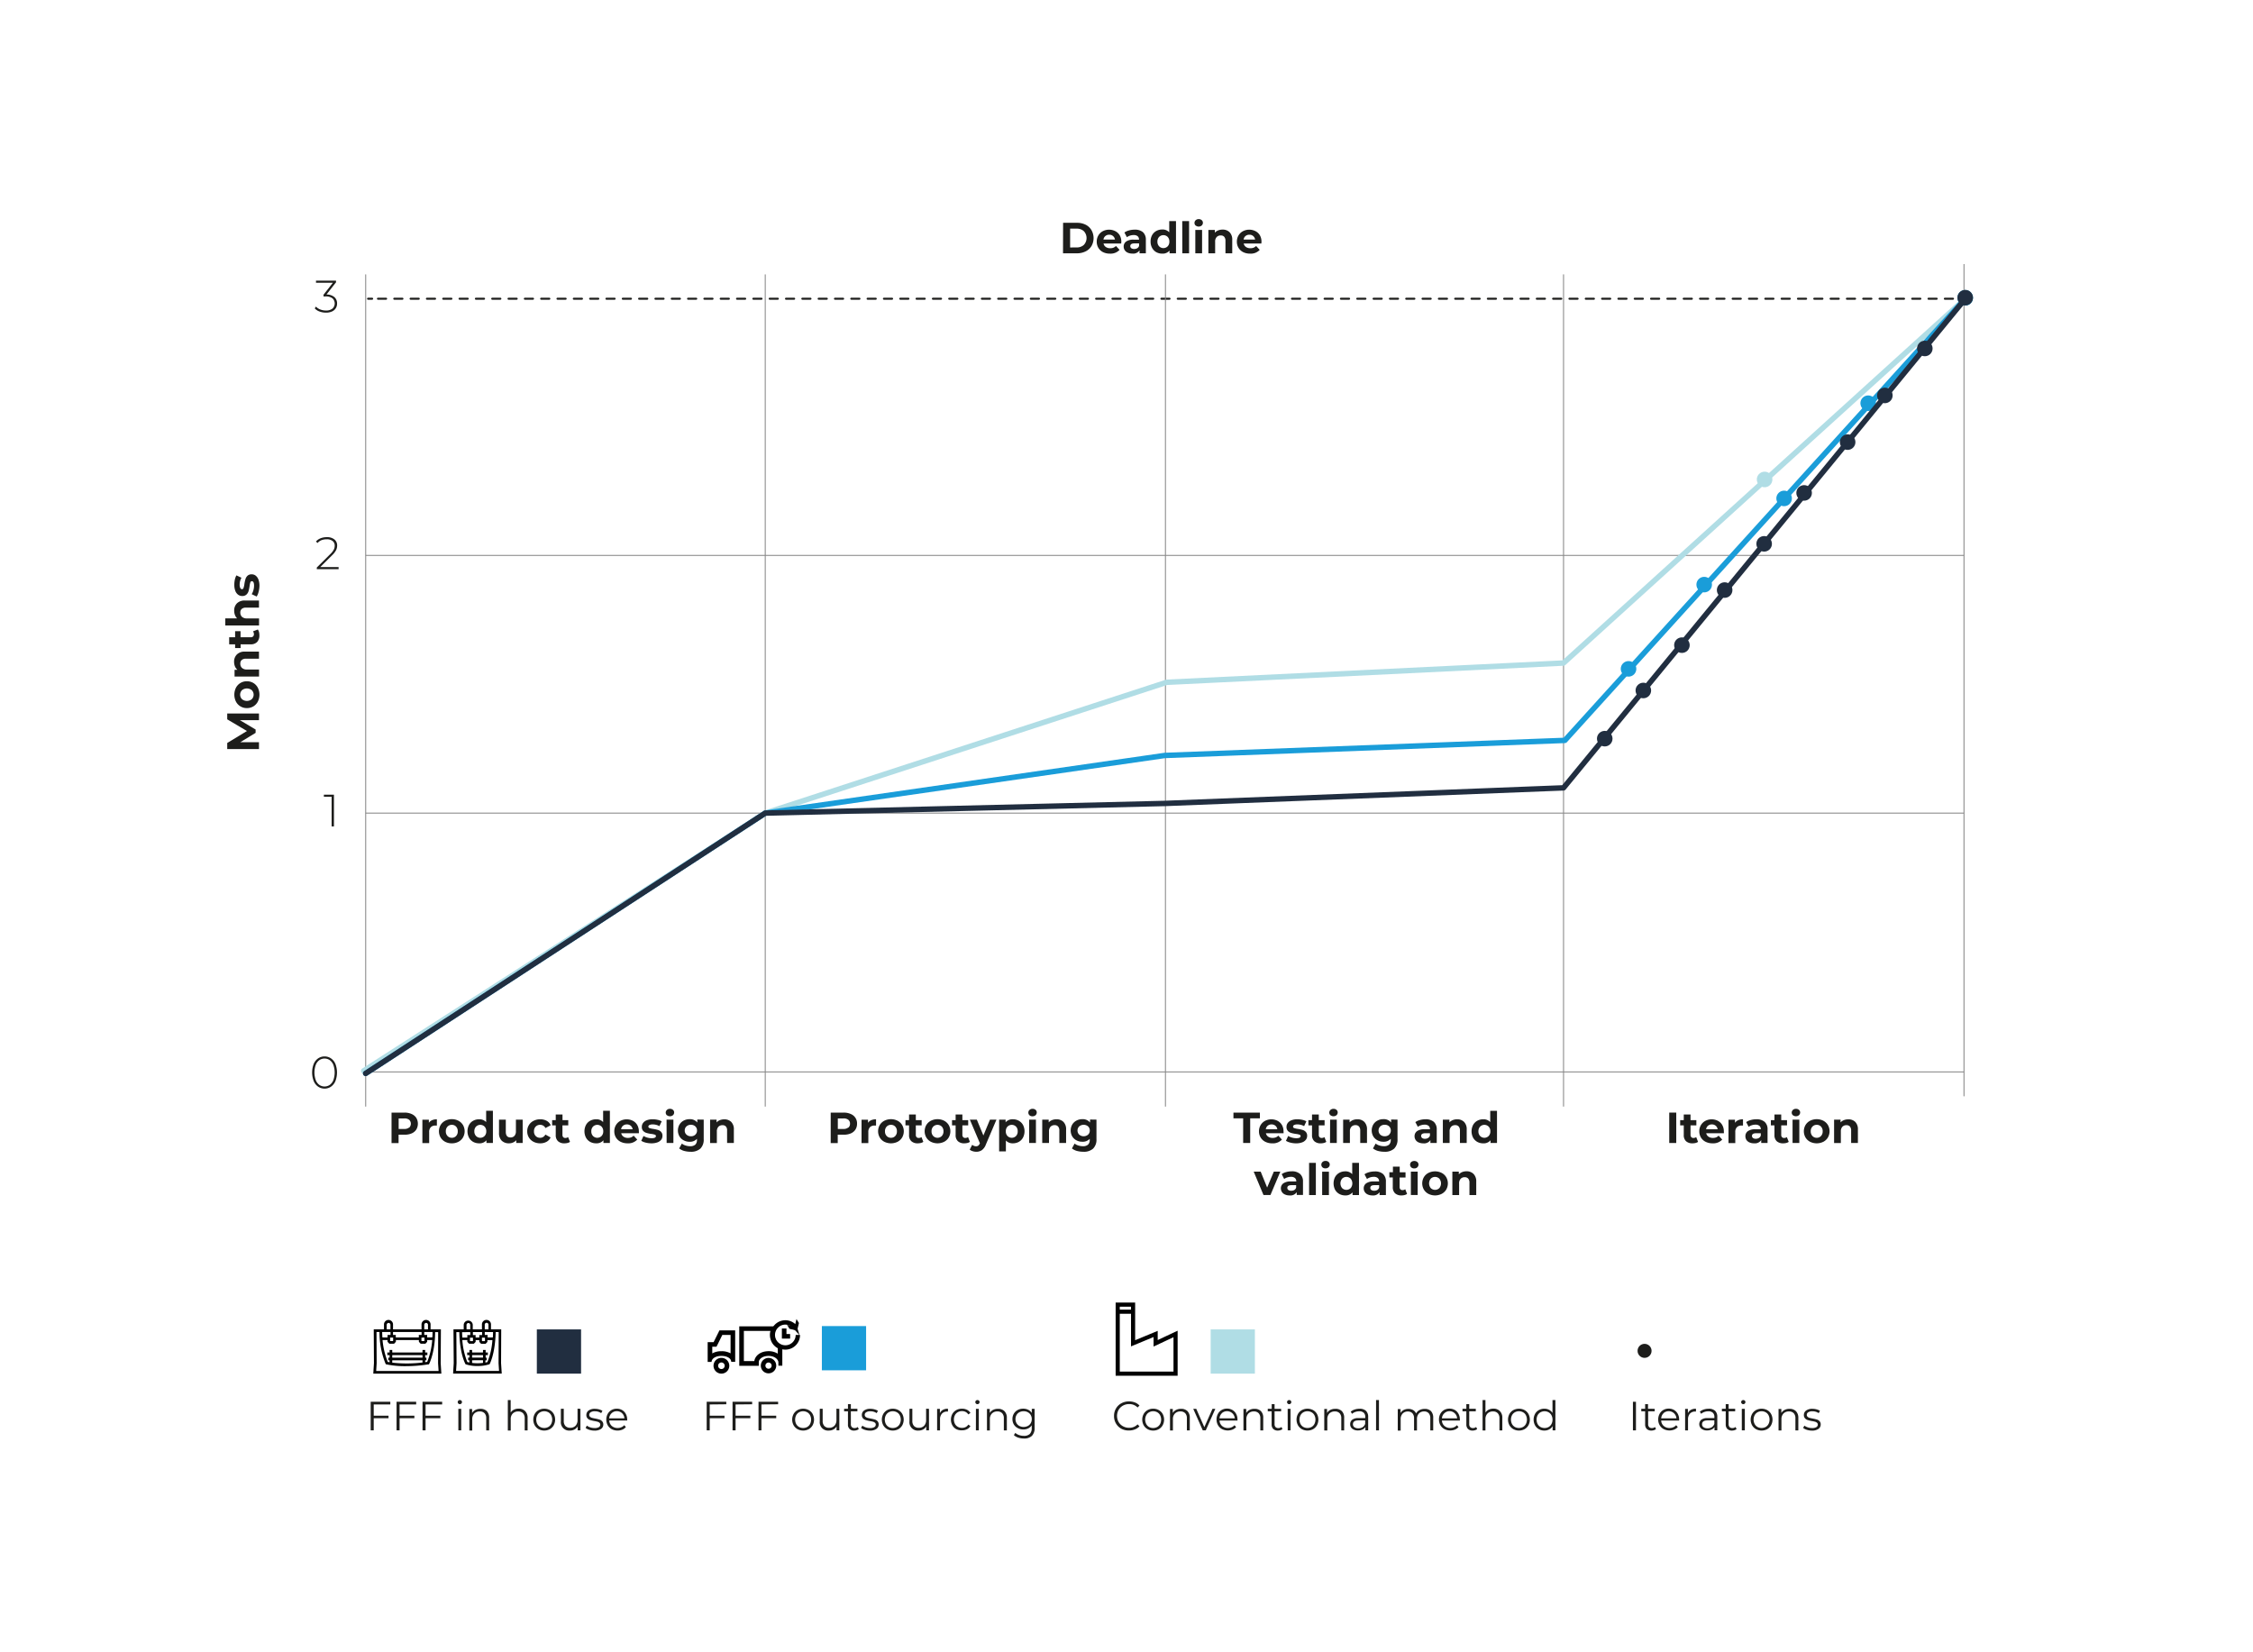 <?xml version="1.0"?><svg id="Capa_1" data-name="Capa 1" xmlns="http://www.w3.org/2000/svg" viewBox="0 0 900 660.02"><defs><style>.cls-1{fill:#1d1d1b;}.cls-11,.cls-12,.cls-13,.cls-14,.cls-2,.cls-3,.cls-4,.cls-5,.cls-6{fill:none;}.cls-2{stroke:#878787;stroke-width:0.38px;}.cls-11,.cls-12,.cls-13,.cls-2{stroke-miterlimit:10;}.cls-3,.cls-4{stroke:#1d1d1b;stroke-width:0.81px;}.cls-14,.cls-3,.cls-4,.cls-5,.cls-6{stroke-linecap:round;stroke-linejoin:round;}.cls-4{stroke-dasharray:3.26 3.26;}.cls-5{stroke:#b0dde5;stroke-width:2.17px;}.cls-6{stroke:#1a9dd9;}.cls-14,.cls-6{stroke-width:2.17px;}.cls-7{fill:#212e40;}.cls-8{fill:#1a9dd9;}.cls-9{fill:#b0dde5;}.cls-10{fill:#010101;}.cls-11,.cls-12,.cls-13{stroke:#010101;}.cls-11{stroke-width:1.74px;}.cls-12{stroke-width:1.83px;}.cls-13{stroke-width:1.65px;}.cls-14{stroke:#212e40;}</style></defs><title>contenido_grafico_tensabelt_OK</title><path class="cls-1" d="M164.46,445a4.24,4.24,0,0,1,1.83,1.52,4.6,4.6,0,0,1,0,4.68,4.11,4.11,0,0,1-1.83,1.52,6.89,6.89,0,0,1-2.8.53h-2.44v3.35h-2.81V444.42h5.25A6.72,6.72,0,0,1,164.46,445Zm-1,5.42a2.17,2.17,0,0,0,0-3.12,2.92,2.92,0,0,0-1.93-.55h-2.28v4.21h2.28A3,3,0,0,0,163.43,450.38Z"/><path class="cls-1" d="M172.62,447.44a4.91,4.91,0,0,1,1.9-.35v2.5l-.6,0a2.47,2.47,0,0,0-1.82.65,2.64,2.64,0,0,0-.66,1.95v4.41h-2.71v-9.33h2.59v1.23A3,3,0,0,1,172.62,447.44Z"/><path class="cls-1" d="M177.84,456.08a4.57,4.57,0,0,1-1.83-1.71,5,5,0,0,1,0-5,4.62,4.62,0,0,1,1.83-1.7,5.59,5.59,0,0,1,2.64-.62,5.53,5.53,0,0,1,2.64.62,4.66,4.66,0,0,1,1.82,1.7,5,5,0,0,1,0,5,4.61,4.61,0,0,1-1.82,1.71,5.53,5.53,0,0,1-2.64.61A5.58,5.58,0,0,1,177.84,456.08Zm4.35-2.31a2.58,2.58,0,0,0,.67-1.88,2.61,2.61,0,0,0-.67-1.88,2.23,2.23,0,0,0-1.71-.7,2.26,2.26,0,0,0-1.71.7,2.61,2.61,0,0,0-.68,1.88,2.58,2.58,0,0,0,.68,1.88,2.27,2.27,0,0,0,1.71.71A2.24,2.24,0,0,0,182.19,453.77Z"/><path class="cls-1" d="M196.9,443.69v12.87h-2.58v-1.08a3.56,3.56,0,0,1-2.92,1.21,4.88,4.88,0,0,1-2.38-.58,4.24,4.24,0,0,1-1.67-1.69,5.55,5.55,0,0,1,0-5.06,4.16,4.16,0,0,1,1.67-1.68,4.88,4.88,0,0,1,2.38-.59,3.57,3.57,0,0,1,2.8,1.13v-4.53Zm-3.33,10.08a2.58,2.58,0,0,0,.68-1.88,2.61,2.61,0,0,0-.68-1.88,2.43,2.43,0,0,0-3.41,0,2.61,2.61,0,0,0-.68,1.88,2.58,2.58,0,0,0,.68,1.88,2.4,2.4,0,0,0,3.41,0Z"/><path class="cls-1" d="M208.79,447.23v9.33h-2.56v-1.11a3.59,3.59,0,0,1-1.29.92,3.89,3.89,0,0,1-1.61.32,4,4,0,0,1-2.91-1.05,4.21,4.21,0,0,1-1.08-3.14v-5.27h2.71v4.87q0,2.25,1.89,2.25a2.06,2.06,0,0,0,1.56-.63,2.68,2.68,0,0,0,.59-1.88v-4.61Z"/><path class="cls-1" d="M213.13,456.08a4.6,4.6,0,0,1-2.52-4.19,4.57,4.57,0,0,1,2.52-4.18,5.75,5.75,0,0,1,2.68-.62,5.24,5.24,0,0,1,2.58.62,3.65,3.65,0,0,1,1.6,1.76l-2.1,1.12a2.29,2.29,0,0,0-2.1-1.28A2.4,2.4,0,0,0,214,450a2.59,2.59,0,0,0-.69,1.89,2.55,2.55,0,0,0,.69,1.89,2.41,2.41,0,0,0,1.75.7,2.26,2.26,0,0,0,2.1-1.29l2.1,1.15a3.77,3.77,0,0,1-1.6,1.73,5.13,5.13,0,0,1-2.58.62A5.75,5.75,0,0,1,213.13,456.08Z"/><path class="cls-1" d="M227.7,456.11a2.86,2.86,0,0,1-1,.44,4.8,4.8,0,0,1-1.22.14,3.63,3.63,0,0,1-2.57-.84,3.25,3.25,0,0,1-.91-2.5v-3.83h-1.44v-2.08H222v-2.27h2.7v2.27H227v2.08h-2.32v3.79a1.31,1.31,0,0,0,.3.92,1.15,1.15,0,0,0,.86.32,1.74,1.74,0,0,0,1.09-.35Z"/><path class="cls-1" d="M243.63,443.69v12.87h-2.58v-1.08a3.56,3.56,0,0,1-2.91,1.21,4.89,4.89,0,0,1-2.39-.58,4.24,4.24,0,0,1-1.67-1.69,5.55,5.55,0,0,1,0-5.06,4.16,4.16,0,0,1,1.67-1.68,4.89,4.89,0,0,1,2.39-.59,3.55,3.55,0,0,1,2.79,1.13v-4.53Zm-3.33,10.08a2.58,2.58,0,0,0,.68-1.88,2.61,2.61,0,0,0-.68-1.88,2.43,2.43,0,0,0-3.41,0,2.61,2.61,0,0,0-.68,1.88,2.58,2.58,0,0,0,.68,1.88,2.4,2.4,0,0,0,3.41,0Z"/><path class="cls-1" d="M255.21,452.66h-7.05a2.18,2.18,0,0,0,.9,1.37,3,3,0,0,0,1.76.5,3.51,3.51,0,0,0,1.3-.22,3.06,3.06,0,0,0,1-.68l1.44,1.56a4.83,4.83,0,0,1-3.84,1.5,6.11,6.11,0,0,1-2.8-.61,4.56,4.56,0,0,1-1.87-1.71,4.69,4.69,0,0,1-.66-2.48,4.82,4.82,0,0,1,.65-2.47,4.6,4.6,0,0,1,1.79-1.71,5.51,5.51,0,0,1,5,0,4.29,4.29,0,0,1,1.74,1.69,5.06,5.06,0,0,1,.63,2.56S255.24,452.21,255.21,452.66Zm-6.33-3a2.21,2.21,0,0,0-.76,1.42h4.59a2.19,2.19,0,0,0-.76-1.41,2.22,2.22,0,0,0-1.52-.53A2.32,2.32,0,0,0,248.88,449.66Z"/><path class="cls-1" d="M257.93,456.41a5.9,5.9,0,0,1-1.77-.72l.9-1.94a6,6,0,0,0,1.51.65,6.26,6.26,0,0,0,1.74.25c1.14,0,1.71-.28,1.71-.85a.58.58,0,0,0-.47-.57,6.5,6.5,0,0,0-1.43-.3,11.54,11.54,0,0,1-1.89-.4,2.88,2.88,0,0,1-1.29-.79,2.25,2.25,0,0,1-.55-1.63,2.57,2.57,0,0,1,.51-1.57,3.32,3.32,0,0,1,1.49-1.07,6.42,6.42,0,0,1,2.31-.38,8.75,8.75,0,0,1,2,.22,5.18,5.18,0,0,1,1.62.6l-.9,1.92a5.39,5.39,0,0,0-2.69-.69,2.78,2.78,0,0,0-1.3.24.72.72,0,0,0-.43.62.62.62,0,0,0,.47.61,7.58,7.58,0,0,0,1.49.33,15.21,15.21,0,0,1,1.87.41,2.71,2.71,0,0,1,1.27.79,2.22,2.22,0,0,1,.53,1.59,2.48,2.48,0,0,1-.51,1.54,3.39,3.39,0,0,1-1.52,1.05,6.78,6.78,0,0,1-2.37.37A9.11,9.11,0,0,1,257.93,456.41Z"/><path class="cls-1" d="M266.41,445.5a1.46,1.46,0,0,1,0-2.15,1.7,1.7,0,0,1,1.21-.44,1.73,1.73,0,0,1,1.21.42,1.31,1.31,0,0,1,.47,1,1.46,1.46,0,0,1-.47,1.12,1.9,1.9,0,0,1-2.42,0Zm-.14,1.73H269v9.33h-2.7Z"/><path class="cls-1" d="M281.11,447.23V455a5,5,0,0,1-1.34,3.81,5.52,5.52,0,0,1-3.9,1.25,9.71,9.71,0,0,1-2.56-.33,5.53,5.53,0,0,1-2-1l1.07-1.94a4.28,4.28,0,0,0,1.49.77,5.65,5.65,0,0,0,1.8.29,3,3,0,0,0,2.08-.63,2.54,2.54,0,0,0,.66-1.92v-.4a3.75,3.75,0,0,1-2.94,1.17,4.89,4.89,0,0,1-2.35-.57,4.22,4.22,0,0,1-1.69-1.58,4.74,4.74,0,0,1,0-4.72,4.31,4.31,0,0,1,1.69-1.59,5,5,0,0,1,2.35-.56,3.69,3.69,0,0,1,3.08,1.34v-1.2Zm-3.36,6a2.13,2.13,0,0,0,.69-1.65,2.17,2.17,0,0,0-.69-1.66,2.48,2.48,0,0,0-1.76-.63,2.52,2.52,0,0,0-1.76.63,2.14,2.14,0,0,0-.7,1.66,2.1,2.1,0,0,0,.7,1.65,2.48,2.48,0,0,0,1.76.64A2.44,2.44,0,0,0,277.75,453.25Z"/><path class="cls-1" d="M292.09,448.13a4.14,4.14,0,0,1,1.06,3.09v5.34h-2.7v-4.93A2.38,2.38,0,0,0,290,450a1.75,1.75,0,0,0-1.4-.55,2.17,2.17,0,0,0-1.63.63,2.67,2.67,0,0,0-.61,1.89v4.61h-2.7v-9.33h2.58v1.09a3.75,3.75,0,0,1,1.34-.91,4.7,4.7,0,0,1,1.75-.32A3.86,3.86,0,0,1,292.09,448.13Z"/><path class="cls-1" d="M339.89,445a4,4,0,0,1,2.47,3.86,4.32,4.32,0,0,1-.64,2.34,4.11,4.11,0,0,1-1.83,1.52,6.89,6.89,0,0,1-2.8.53h-2.44v3.35h-2.81V444.42h5.25A6.72,6.72,0,0,1,339.89,445Zm-1,5.42a1.93,1.93,0,0,0,.66-1.56,1.9,1.9,0,0,0-.66-1.56,2.92,2.92,0,0,0-1.93-.55h-2.28v4.21h2.28A3,3,0,0,0,338.86,450.38Z"/><path class="cls-1" d="M348.05,447.44a4.88,4.88,0,0,1,1.9-.35v2.5c-.3,0-.5,0-.61,0a2.5,2.5,0,0,0-1.82.65,2.68,2.68,0,0,0-.65,1.95v4.41h-2.71v-9.33h2.58v1.23A3,3,0,0,1,348.05,447.44Z"/><path class="cls-1" d="M353.27,456.08a4.57,4.57,0,0,1-1.83-1.71,5,5,0,0,1,0-5,4.62,4.62,0,0,1,1.83-1.7,5.93,5.93,0,0,1,5.28,0,4.66,4.66,0,0,1,1.82,1.7,5,5,0,0,1,0,5,4.61,4.61,0,0,1-1.82,1.71,6,6,0,0,1-5.28,0Zm4.35-2.31a2.58,2.58,0,0,0,.67-1.88,2.61,2.61,0,0,0-.67-1.88,2.23,2.23,0,0,0-1.71-.7,2.26,2.26,0,0,0-1.71.7,2.61,2.61,0,0,0-.68,1.88,2.58,2.58,0,0,0,.68,1.88,2.27,2.27,0,0,0,1.71.71A2.24,2.24,0,0,0,357.62,453.77Z"/><path class="cls-1" d="M368.84,456.1a2.69,2.69,0,0,1-1,.45,5.3,5.3,0,0,1-1.22.14,3.61,3.61,0,0,1-2.57-.85,3.21,3.21,0,0,1-.91-2.49v-3.83h-1.44v-2.08h1.44v-2.27h2.7v2.27h2.33v2.08h-2.33v3.79a1.23,1.23,0,0,0,.31.91,1.08,1.08,0,0,0,.85.32,1.76,1.76,0,0,0,1.1-.34Z"/><path class="cls-1" d="M371.87,456.08a4.57,4.57,0,0,1-1.83-1.71,5,5,0,0,1,0-5,4.62,4.62,0,0,1,1.83-1.7,5.93,5.93,0,0,1,5.28,0,4.66,4.66,0,0,1,1.82,1.7,5,5,0,0,1,0,5,4.61,4.61,0,0,1-1.82,1.71,6,6,0,0,1-5.28,0Zm4.35-2.31a2.62,2.62,0,0,0,.67-1.88,2.65,2.65,0,0,0-.67-1.88,2.44,2.44,0,0,0-3.42,0,2.61,2.61,0,0,0-.68,1.88,2.58,2.58,0,0,0,.68,1.88,2.41,2.41,0,0,0,3.42,0Z"/><path class="cls-1" d="M387.44,456.1a2.69,2.69,0,0,1-1,.45,5.3,5.3,0,0,1-1.22.14,3.59,3.59,0,0,1-2.57-.85,3.21,3.21,0,0,1-.91-2.49v-3.83h-1.44v-2.08h1.44v-2.27h2.7v2.27h2.32v2.08h-2.32v3.79a1.23,1.23,0,0,0,.31.91,1.08,1.08,0,0,0,.85.32,1.78,1.78,0,0,0,1.1-.34Z"/><path class="cls-1" d="M398.05,447.23l-4.21,9.9a4.92,4.92,0,0,1-1.59,2.27,3.88,3.88,0,0,1-2.28.66,4.7,4.7,0,0,1-1.43-.23,3.24,3.24,0,0,1-1.17-.62l1-1.93a2.4,2.4,0,0,0,.72.44,2.32,2.32,0,0,0,.81.15,1.42,1.42,0,0,0,.9-.27,2.21,2.21,0,0,0,.62-.89l0-.09-4-9.39h2.79l2.62,6.33,2.63-6.33Z"/><path class="cls-1" d="M407,447.69a4.28,4.28,0,0,1,1.67,1.68,5.51,5.51,0,0,1,0,5A4.24,4.24,0,0,1,407,456.1a4.84,4.84,0,0,1-2.37.59,3.62,3.62,0,0,1-2.81-1.12v4.35h-2.7V447.23h2.58v1.07a3.62,3.62,0,0,1,2.93-1.21A4.74,4.74,0,0,1,407,447.69Zm-1.13,6.08a2.58,2.58,0,0,0,.67-1.88,2.61,2.61,0,0,0-.67-1.88,2.43,2.43,0,0,0-3.41,0,2.61,2.61,0,0,0-.67,1.88,2.58,2.58,0,0,0,.67,1.88,2.4,2.4,0,0,0,3.41,0Z"/><path class="cls-1" d="M411.26,445.5a1.42,1.42,0,0,1-.47-1.08,1.4,1.4,0,0,1,.47-1.07,1.71,1.71,0,0,1,1.21-.44,1.77,1.77,0,0,1,1.22.42,1.33,1.33,0,0,1,.46,1,1.49,1.49,0,0,1-.46,1.12,1.74,1.74,0,0,1-1.22.44A1.71,1.71,0,0,1,411.26,445.5Zm-.14,1.73h2.7v9.33h-2.7Z"/><path class="cls-1" d="M424.81,448.13a4.12,4.12,0,0,1,1.06,3.09v5.34h-2.7v-4.93a2.38,2.38,0,0,0-.49-1.65,1.75,1.75,0,0,0-1.4-.55,2.15,2.15,0,0,0-1.63.63,2.61,2.61,0,0,0-.61,1.88v4.62h-2.7v-9.33h2.58v1.09a3.66,3.66,0,0,1,1.34-.91,4.7,4.7,0,0,1,1.75-.32A3.86,3.86,0,0,1,424.81,448.13Z"/><path class="cls-1" d="M438,447.23V455a5,5,0,0,1-1.34,3.81,5.49,5.49,0,0,1-3.89,1.25,9.73,9.73,0,0,1-2.57-.33,5.53,5.53,0,0,1-2-1l1.07-1.94a4.37,4.37,0,0,0,1.49.77,6.05,6.05,0,0,0,1.81.29,3,3,0,0,0,2.07-.63,2.54,2.54,0,0,0,.67-1.92v-.4a3.78,3.78,0,0,1-2.95,1.16,4.88,4.88,0,0,1-2.35-.56,4.28,4.28,0,0,1-1.69-1.58,4.8,4.8,0,0,1,0-4.72,4.38,4.38,0,0,1,1.69-1.59,5,5,0,0,1,2.35-.56,3.69,3.69,0,0,1,3.08,1.34v-1.2Zm-3.35,6a2.16,2.16,0,0,0,.68-1.65,2.18,2.18,0,0,0-.68-1.66,2.79,2.79,0,0,0-3.53,0,2.31,2.31,0,0,0,0,3.31,2.75,2.75,0,0,0,3.53,0Z"/><path class="cls-1" d="M496.6,446.71h-3.88v-2.29h10.57v2.29h-3.88v9.85H496.6Z"/><path class="cls-1" d="M512.74,452.66h-7.05a2.18,2.18,0,0,0,.9,1.37,3,3,0,0,0,1.76.5,3.51,3.51,0,0,0,1.3-.22,3.06,3.06,0,0,0,1-.68l1.44,1.56a4.86,4.86,0,0,1-3.85,1.51,6.1,6.1,0,0,1-2.79-.62,4.56,4.56,0,0,1-1.87-1.71,4.69,4.69,0,0,1-.66-2.48,4.82,4.82,0,0,1,.65-2.47,4.6,4.6,0,0,1,1.79-1.71,5.51,5.51,0,0,1,5,0,4.35,4.35,0,0,1,1.74,1.69,5.09,5.09,0,0,1,.63,2.56S512.77,452.21,512.74,452.66Zm-6.33-3a2.23,2.23,0,0,0-.76,1.42h4.59a2.19,2.19,0,0,0-.76-1.41,2.24,2.24,0,0,0-1.52-.53A2.32,2.32,0,0,0,506.41,449.66Z"/><path class="cls-1" d="M515.46,456.41a5.9,5.9,0,0,1-1.77-.72l.9-1.94a5.68,5.68,0,0,0,1.51.65,6.26,6.26,0,0,0,1.74.25c1.14,0,1.71-.28,1.71-.85a.59.59,0,0,0-.47-.57,7.15,7.15,0,0,0-1.43-.3,12.84,12.84,0,0,1-1.89-.39,3,3,0,0,1-1.3-.8,2.29,2.29,0,0,1-.54-1.63,2.57,2.57,0,0,1,.51-1.57,3.32,3.32,0,0,1,1.49-1.07,6.42,6.42,0,0,1,2.31-.38,9.37,9.37,0,0,1,2,.22,5.18,5.18,0,0,1,1.62.6l-.9,1.92a5.41,5.41,0,0,0-2.69-.69,2.78,2.78,0,0,0-1.3.24.73.73,0,0,0-.43.63.62.62,0,0,0,.47.6,7.58,7.58,0,0,0,1.49.33,15.21,15.21,0,0,1,1.87.41,2.79,2.79,0,0,1,1.27.79,2.22,2.22,0,0,1,.53,1.59,2.43,2.43,0,0,1-.52,1.54,3.23,3.23,0,0,1-1.51,1.05,6.77,6.77,0,0,1-2.37.38A9.12,9.12,0,0,1,515.46,456.41Z"/><path class="cls-1" d="M529.81,456.11a2.86,2.86,0,0,1-1,.44,4.8,4.8,0,0,1-1.22.15,3.64,3.64,0,0,1-2.57-.85,3.25,3.25,0,0,1-.91-2.5v-3.83h-1.44v-2.08h1.44v-2.27h2.7v2.27h2.32v2.08h-2.32v3.8a1.26,1.26,0,0,0,.31.91,1.12,1.12,0,0,0,.85.32,1.78,1.78,0,0,0,1.1-.35Z"/><path class="cls-1" d="M531.48,445.5a1.46,1.46,0,0,1,0-2.15,1.69,1.69,0,0,1,1.21-.43,1.72,1.72,0,0,1,1.21.41,1.32,1.32,0,0,1,.47,1,1.46,1.46,0,0,1-.47,1.12,1.9,1.9,0,0,1-2.42,0Zm-.14,1.73H534v9.33h-2.7Z"/><path class="cls-1" d="M545,448.13a4.14,4.14,0,0,1,1.07,3.09v5.34h-2.7v-4.93a2.43,2.43,0,0,0-.49-1.65,1.75,1.75,0,0,0-1.4-.55,2.11,2.11,0,0,0-1.63.64,2.58,2.58,0,0,0-.61,1.88v4.61h-2.7v-9.33h2.58v1.09a3.71,3.71,0,0,1,1.33-.91,4.78,4.78,0,0,1,1.75-.32A3.84,3.84,0,0,1,545,448.13Z"/><path class="cls-1" d="M558.26,447.23V455a5,5,0,0,1-1.34,3.81,5.52,5.52,0,0,1-3.9,1.25,9.71,9.71,0,0,1-2.56-.33,5.69,5.69,0,0,1-2-1l1.07-1.95a4.29,4.29,0,0,0,1.49.78,5.93,5.93,0,0,0,1.8.28,3,3,0,0,0,2.08-.63,2.54,2.54,0,0,0,.66-1.92v-.4a3.75,3.75,0,0,1-2.94,1.17,4.89,4.89,0,0,1-2.35-.57,4.22,4.22,0,0,1-1.69-1.58,4.74,4.74,0,0,1,0-4.72,4.22,4.22,0,0,1,1.69-1.58,4.89,4.89,0,0,1,2.35-.57,3.69,3.69,0,0,1,3.08,1.34v-1.2Zm-3.36,6a2.34,2.34,0,0,0,0-3.32,2.48,2.48,0,0,0-1.76-.63,2.52,2.52,0,0,0-1.76.63,2.32,2.32,0,0,0,0,3.32,2.52,2.52,0,0,0,1.76.63A2.48,2.48,0,0,0,554.9,453.26Z"/><path class="cls-1" d="M572.77,448.12a4,4,0,0,1,1.16,3.12v5.32H571.4V455.4a3,3,0,0,1-2.85,1.3,4.47,4.47,0,0,1-1.86-.37,2.72,2.72,0,0,1-1.2-1,2.62,2.62,0,0,1-.42-1.46,2.45,2.45,0,0,1,1-2.05,5,5,0,0,1,3-.74h2.15a1.75,1.75,0,0,0-.53-1.36,2.38,2.38,0,0,0-1.62-.48,4.6,4.6,0,0,0-1.46.24,3.61,3.61,0,0,0-1.22.63l-1-1.89a5.55,5.55,0,0,1,1.82-.83,8.16,8.16,0,0,1,2.2-.3A4.91,4.91,0,0,1,572.77,448.12Zm-2.31,6.44a1.76,1.76,0,0,0,.76-.95v-.95h-1.85c-1.11,0-1.67.36-1.67,1.09a1,1,0,0,0,.41.82,1.86,1.86,0,0,0,1.12.31A2.4,2.4,0,0,0,570.46,454.56Z"/><path class="cls-1" d="M584.84,448.13a4.14,4.14,0,0,1,1.06,3.09v5.34h-2.7v-4.93a2.38,2.38,0,0,0-.49-1.65,1.75,1.75,0,0,0-1.4-.55,2.14,2.14,0,0,0-1.63.64,2.62,2.62,0,0,0-.61,1.88v4.61h-2.7v-9.33H579v1.09a3.75,3.75,0,0,1,1.34-.91,4.7,4.7,0,0,1,1.75-.32A3.86,3.86,0,0,1,584.84,448.13Z"/><path class="cls-1" d="M598,443.7v12.86h-2.58v-1.08a3.56,3.56,0,0,1-2.91,1.22,4.89,4.89,0,0,1-2.39-.59,4.35,4.35,0,0,1-1.67-1.68,5.57,5.57,0,0,1,0-5.07,4.35,4.35,0,0,1,1.67-1.68,4.89,4.89,0,0,1,2.39-.59,3.55,3.55,0,0,1,2.79,1.13V443.7Zm-3.33,10.07a2.58,2.58,0,0,0,.68-1.88,2.61,2.61,0,0,0-.68-1.88,2.43,2.43,0,0,0-3.41,0,2.61,2.61,0,0,0-.68,1.88,2.58,2.58,0,0,0,.68,1.88,2.4,2.4,0,0,0,3.41,0Z"/><path class="cls-1" d="M511.45,468l-3.94,9.33h-2.79L500.81,468h2.79l2.58,6.35,2.67-6.35Z"/><path class="cls-1" d="M519.34,468.93A3.94,3.94,0,0,1,520.5,472v5.32H518V476.2a3,3,0,0,1-2.85,1.3,4.32,4.32,0,0,1-1.86-.37,2.66,2.66,0,0,1-1.2-1,2.62,2.62,0,0,1-.42-1.46,2.41,2.41,0,0,1,1-2,5,5,0,0,1,3-.75h2.15a1.75,1.75,0,0,0-.53-1.36,2.38,2.38,0,0,0-1.62-.48,4.6,4.6,0,0,0-1.46.24,3.61,3.61,0,0,0-1.22.63L512,469a5.76,5.76,0,0,1,1.82-.83,8.11,8.11,0,0,1,2.2-.3A4.87,4.87,0,0,1,519.34,468.93ZM517,475.36a1.76,1.76,0,0,0,.76-.95v-1h-1.85c-1.11,0-1.67.36-1.67,1.09a1,1,0,0,0,.41.82,1.78,1.78,0,0,0,1.12.31A2.4,2.4,0,0,0,517,475.36Z"/><path class="cls-1" d="M522.94,464.5h2.7v12.86h-2.7Z"/><path class="cls-1" d="M528.3,466.3a1.46,1.46,0,0,1,0-2.15,1.69,1.69,0,0,1,1.21-.43,1.72,1.72,0,0,1,1.21.41,1.36,1.36,0,0,1,.47,1,1.48,1.48,0,0,1-.47,1.12,1.66,1.66,0,0,1-1.21.44A1.69,1.69,0,0,1,528.3,466.3Zm-.14,1.73h2.7v9.33h-2.7Z"/><path class="cls-1" d="M542.87,464.5v12.86h-2.58v-1.08a3.56,3.56,0,0,1-2.91,1.22,4.85,4.85,0,0,1-2.38-.59,4.37,4.37,0,0,1-1.68-1.68,5.66,5.66,0,0,1,0-5.07,4.37,4.37,0,0,1,1.68-1.68,4.85,4.85,0,0,1,2.38-.59,3.55,3.55,0,0,1,2.79,1.13V464.5Zm-3.32,10.08a3,3,0,0,0,0-3.77,2.44,2.44,0,0,0-3.42,0,3,3,0,0,0,0,3.77,2.44,2.44,0,0,0,3.42,0Z"/><path class="cls-1" d="M552.46,468.93a3.94,3.94,0,0,1,1.16,3.11v5.32h-2.53V476.2a3,3,0,0,1-2.84,1.3,4.33,4.33,0,0,1-1.87-.37,2.77,2.77,0,0,1-1.2-1,2.62,2.62,0,0,1-.42-1.46,2.41,2.41,0,0,1,1-2,5,5,0,0,1,3-.75h2.15a1.72,1.72,0,0,0-.54-1.36,2.36,2.36,0,0,0-1.61-.48,4.62,4.62,0,0,0-1.47.24,3.7,3.7,0,0,0-1.22.63l-1-1.89a5.93,5.93,0,0,1,1.83-.83,8,8,0,0,1,2.19-.3A4.83,4.83,0,0,1,552.46,468.93Zm-2.31,6.43a1.78,1.78,0,0,0,.77-.95v-1h-1.86c-1.11,0-1.66.36-1.66,1.09a.94.94,0,0,0,.41.82,1.76,1.76,0,0,0,1.11.31A2.35,2.35,0,0,0,550.15,475.36Z"/><path class="cls-1" d="M562.08,476.91a3,3,0,0,1-1,.44,4.85,4.85,0,0,1-1.22.15,3.68,3.68,0,0,1-2.58-.85,3.29,3.29,0,0,1-.91-2.5v-3.83H555v-2.08h1.43V466h2.71v2.27h2.32v2.08H559.1v3.8a1.3,1.3,0,0,0,.3.91,1.14,1.14,0,0,0,.86.32,1.74,1.74,0,0,0,1.09-.35Z"/><path class="cls-1" d="M563.74,466.3a1.49,1.49,0,0,1,0-2.15,2,2,0,0,1,2.43,0,1.36,1.36,0,0,1,.47,1,1.48,1.48,0,0,1-.47,1.12,1.67,1.67,0,0,1-1.21.44A1.73,1.73,0,0,1,563.74,466.3ZM563.6,468h2.71v9.33H563.6Z"/><path class="cls-1" d="M570.62,476.88a4.57,4.57,0,0,1-1.83-1.71,5,5,0,0,1,0-4.95,4.57,4.57,0,0,1,1.83-1.71,5.93,5.93,0,0,1,5.28,0,4.61,4.61,0,0,1,1.82,1.71,5,5,0,0,1,0,4.95,4.61,4.61,0,0,1-1.82,1.71,5.93,5.93,0,0,1-5.28,0Zm4.35-2.3a3,3,0,0,0,0-3.77,2.45,2.45,0,0,0-3.43,0,3,3,0,0,0,0,3.77,2.45,2.45,0,0,0,3.43,0Z"/><path class="cls-1" d="M588.64,468.93a4.16,4.16,0,0,1,1.07,3.09v5.34H587v-4.92a2.46,2.46,0,0,0-.49-1.66,1.79,1.79,0,0,0-1.4-.55,2.11,2.11,0,0,0-1.63.64,2.59,2.59,0,0,0-.61,1.88v4.61h-2.7V468h2.58v1.09a3.71,3.71,0,0,1,1.33-.91,4.78,4.78,0,0,1,1.75-.32A3.84,3.84,0,0,1,588.64,468.93Z"/><path class="cls-1" d="M666.81,444.42h2.8v12.14h-2.8Z"/><path class="cls-1" d="M678.32,456.11a3,3,0,0,1-1,.44,4.94,4.94,0,0,1-1.23.14,3.67,3.67,0,0,1-2.57-.84,3.25,3.25,0,0,1-.91-2.5v-3.83h-1.44v-2.08h1.44v-2.27h2.7v2.27h2.33v2.08h-2.33v3.79a1.31,1.31,0,0,0,.31.92,1.14,1.14,0,0,0,.86.32,1.76,1.76,0,0,0,1.09-.35Z"/><path class="cls-1" d="M688.63,452.66h-7.06a2.23,2.23,0,0,0,.91,1.37,3,3,0,0,0,1.76.5,3.51,3.51,0,0,0,1.3-.22,3.06,3.06,0,0,0,1-.68l1.44,1.56a4.85,4.85,0,0,1-3.85,1.5,6.09,6.09,0,0,1-2.79-.61,4.5,4.5,0,0,1-1.87-1.71,4.69,4.69,0,0,1-.66-2.48,4.82,4.82,0,0,1,.65-2.47,4.6,4.6,0,0,1,1.79-1.71,5.51,5.51,0,0,1,5,0,4.29,4.29,0,0,1,1.74,1.69,5.06,5.06,0,0,1,.63,2.56S688.66,452.21,688.63,452.66Zm-6.33-3a2.21,2.21,0,0,0-.76,1.42h4.59a2.19,2.19,0,0,0-.76-1.41,2.24,2.24,0,0,0-1.52-.53A2.32,2.32,0,0,0,682.3,449.66Z"/><path class="cls-1" d="M694.38,447.44a4.83,4.83,0,0,1,1.89-.35v2.5l-.6,0a2.48,2.48,0,0,0-1.82.65,2.64,2.64,0,0,0-.66,1.95v4.41h-2.71v-9.33h2.59v1.23A3,3,0,0,1,694.38,447.44Z"/><path class="cls-1" d="M704.92,448.12a3.94,3.94,0,0,1,1.16,3.11v5.33h-2.53v-1.17a3,3,0,0,1-2.84,1.3,4.41,4.41,0,0,1-1.86-.36,2.81,2.81,0,0,1-1.21-1,2.7,2.7,0,0,1-.41-1.46,2.42,2.42,0,0,1,1-2.05,5,5,0,0,1,3-.74h2.15a1.72,1.72,0,0,0-.54-1.36,2.35,2.35,0,0,0-1.61-.48,4.56,4.56,0,0,0-1.46.24,3.76,3.76,0,0,0-1.23.63l-1-1.89a5.7,5.7,0,0,1,1.83-.83,8.06,8.06,0,0,1,2.2-.3A4.87,4.87,0,0,1,704.92,448.12Zm-2.3,6.43a1.7,1.7,0,0,0,.76-.94v-.95h-1.85c-1.11,0-1.67.36-1.67,1.09a1,1,0,0,0,.41.82,1.84,1.84,0,0,0,1.12.3A2.3,2.3,0,0,0,702.62,454.55Z"/><path class="cls-1" d="M714.54,456.11a2.86,2.86,0,0,1-1,.44,4.8,4.8,0,0,1-1.22.14,3.63,3.63,0,0,1-2.57-.84,3.25,3.25,0,0,1-.91-2.5v-3.83h-1.44v-2.08h1.44v-2.27h2.7v2.27h2.32v2.08h-2.32v3.79a1.31,1.31,0,0,0,.3.92,1.15,1.15,0,0,0,.86.32,1.74,1.74,0,0,0,1.09-.35Z"/><path class="cls-1" d="M716.21,445.5a1.46,1.46,0,0,1,0-2.15,1.7,1.7,0,0,1,1.21-.44,1.73,1.73,0,0,1,1.21.42,1.34,1.34,0,0,1,.47,1,1.49,1.49,0,0,1-.47,1.12,1.9,1.9,0,0,1-2.42,0Zm-.14,1.73h2.7v9.33h-2.7Z"/><path class="cls-1" d="M723.08,456.08a4.57,4.57,0,0,1-1.83-1.71,5,5,0,0,1,0-5,4.62,4.62,0,0,1,1.83-1.7,5.93,5.93,0,0,1,5.28,0,4.66,4.66,0,0,1,1.82,1.7,5,5,0,0,1,0,5,4.61,4.61,0,0,1-1.82,1.71,6,6,0,0,1-5.28,0Zm4.35-2.31a2.58,2.58,0,0,0,.67-1.88,2.61,2.61,0,0,0-.67-1.88,2.23,2.23,0,0,0-1.71-.7,2.26,2.26,0,0,0-1.71.7,2.61,2.61,0,0,0-.68,1.88,2.58,2.58,0,0,0,.68,1.88,2.27,2.27,0,0,0,1.71.71A2.24,2.24,0,0,0,727.43,453.77Z"/><path class="cls-1" d="M741.11,448.13a4.14,4.14,0,0,1,1.06,3.09v5.34h-2.7v-4.93A2.38,2.38,0,0,0,739,450a1.75,1.75,0,0,0-1.4-.55,2.15,2.15,0,0,0-1.63.63,2.67,2.67,0,0,0-.61,1.89v4.61h-2.7v-9.33h2.58v1.09a3.66,3.66,0,0,1,1.34-.91,4.7,4.7,0,0,1,1.75-.32A3.86,3.86,0,0,1,741.11,448.13Z"/><path class="cls-1" d="M127.07,434.05a5.11,5.11,0,0,1-1.76-2.24,9.52,9.52,0,0,1,0-6.81,5.08,5.08,0,0,1,1.76-2.23,4.61,4.61,0,0,1,5.16,0A5.15,5.15,0,0,1,134,425a9.66,9.66,0,0,1,0,6.81,5.18,5.18,0,0,1-1.76,2.24,4.61,4.61,0,0,1-5.16,0Zm4.69-.72a4.31,4.31,0,0,0,1.42-1.92,9.08,9.08,0,0,0,0-6,4.25,4.25,0,0,0-1.42-1.92,3.7,3.7,0,0,0-4.22,0,4.18,4.18,0,0,0-1.42,1.92,9.08,9.08,0,0,0,0,6,4.24,4.24,0,0,0,1.42,1.92,3.7,3.7,0,0,0,4.22,0Z"/><path class="cls-1" d="M133.4,317.43v12.68h-.93V318.26h-3.09v-.83Z"/><path class="cls-1" d="M133.55,118.65a3.28,3.28,0,0,1,1.1,2.57,3.52,3.52,0,0,1-.51,1.89,3.47,3.47,0,0,1-1.51,1.3,5.74,5.74,0,0,1-2.42.47,7.39,7.39,0,0,1-2.59-.46,4.63,4.63,0,0,1-1.89-1.25l.48-.7a4.5,4.5,0,0,0,1.67,1.12,6.08,6.08,0,0,0,2.33.44,4,4,0,0,0,2.59-.76,2.79,2.79,0,0,0,0-4.12,4.38,4.38,0,0,0-2.77-.74h-.8v-.67l3.75-4.8h-6.75v-.83h8v.65l-3.81,4.87A5,5,0,0,1,133.55,118.65Z"/><line class="cls-2" x1="784.55" y1="428.17" x2="146.08" y2="428.17"/><line class="cls-2" x1="784.55" y1="324.79" x2="146.08" y2="324.79"/><line class="cls-3" x1="785.04" y1="119.32" x2="783.41" y2="119.32"/><line class="cls-4" x1="780.16" y1="119.32" x2="150.29" y2="119.32"/><line class="cls-3" x1="148.66" y1="119.32" x2="147.03" y2="119.32"/><line class="cls-2" x1="784.55" y1="221.85" x2="146.08" y2="221.85"/><line class="cls-2" x1="146.08" y1="109.6" x2="146.08" y2="442.02"/><line class="cls-2" x1="305.69" y1="109.6" x2="305.69" y2="442.02"/><line class="cls-2" x1="465.56" y1="109.6" x2="465.56" y2="442.02"/><line class="cls-2" x1="624.58" y1="109.6" x2="624.58" y2="442.02"/><line class="cls-2" x1="784.55" y1="105.47" x2="784.55" y2="437.9"/><path class="cls-1" d="M135.26,226.5v.84h-8.71v-.65l5.36-5.33a7.28,7.28,0,0,0,1.42-1.8,3.44,3.44,0,0,0,.38-1.55,2.33,2.33,0,0,0-.83-1.9,3.61,3.61,0,0,0-2.38-.69,5.58,5.58,0,0,0-2.09.36,4,4,0,0,0-1.55,1.11l-.65-.58a4.64,4.64,0,0,1,1.84-1.29,6.66,6.66,0,0,1,2.52-.45,4.54,4.54,0,0,1,3,.9,3,3,0,0,1,1.11,2.45,4.17,4.17,0,0,1-.44,1.86,8.08,8.08,0,0,1-1.63,2.07l-4.67,4.65Z"/><polyline class="cls-5" points="145.29 427.73 305.69 324.79 466.04 272.54 624.58 264.84 785.04 119.33"/><polyline class="cls-6" points="785.04 119.33 625.11 295.74 465.31 301.76 305.69 324.79 146.07 428.77"/><path class="cls-1" d="M103.45,287.67l-7.61,0,6.27,3.73v1.33L96,296.46h7.45v2.75H90.77v-2.43L98.65,292l-7.88-4.67V285l12.68,0Z"/><path class="cls-1" d="M103,280.24a4.82,4.82,0,0,1-1.78,1.91,4.94,4.94,0,0,1-2.59.69,4.81,4.81,0,0,1-4.38-2.6,6.27,6.27,0,0,1,0-5.52,4.83,4.83,0,0,1,4.38-2.59,4.94,4.94,0,0,1,2.59.69,4.86,4.86,0,0,1,1.78,1.9,6.27,6.27,0,0,1,0,5.52Zm-2.41-4.55a3.14,3.14,0,0,0-3.93,0,2.56,2.56,0,0,0,0,3.58,3.07,3.07,0,0,0,3.93,0,2.56,2.56,0,0,0,0-3.58Z"/><path class="cls-1" d="M94.65,261.4a4.29,4.29,0,0,1,3.22-1.11h5.58v2.82H98.3a2.54,2.54,0,0,0-1.73.51,1.87,1.87,0,0,0-.57,1.47,2.24,2.24,0,0,0,.66,1.7,2.78,2.78,0,0,0,2,.64h4.82v2.82H93.7v-2.7h1.14a3.82,3.82,0,0,1-1-1.39,5,5,0,0,1-.33-1.83A4,4,0,0,1,94.65,261.4Z"/><path class="cls-1" d="M103,251.45a3,3,0,0,1,.46,1,5.34,5.34,0,0,1,.15,1.28,3.79,3.79,0,0,1-.88,2.69,3.44,3.44,0,0,1-2.61.95h-4v1.5H93.92v-1.5H91.55v-2.82h2.37v-2.43h2.17v2.43h4a1.33,1.33,0,0,0,1-.32,1.19,1.19,0,0,0,.34-.9,1.77,1.77,0,0,0-.37-1.14Z"/><path class="cls-1" d="M94.65,241a4.3,4.3,0,0,1,3.22-1.12h5.58v2.83H98.3a2.54,2.54,0,0,0-1.73.51,1.85,1.85,0,0,0-.57,1.46,2.27,2.27,0,0,0,.66,1.71,2.78,2.78,0,0,0,2,.63h4.82v2.83H90V247h4.71a3.68,3.68,0,0,1-.86-1.36,4.89,4.89,0,0,1-.3-1.74A4,4,0,0,1,94.65,241Z"/><path class="cls-1" d="M103.29,236.44a6.26,6.26,0,0,1-.75,1.84l-2-.94a5.67,5.67,0,0,0,.68-1.57,6.47,6.47,0,0,0,.27-1.82c0-1.19-.3-1.79-.89-1.79a.62.62,0,0,0-.6.49,7.78,7.78,0,0,0-.31,1.5,15.68,15.68,0,0,1-.41,2,3.09,3.09,0,0,1-.84,1.35,2.36,2.36,0,0,1-1.7.57,2.65,2.65,0,0,1-1.64-.54A3.33,3.33,0,0,1,94,236a6.6,6.6,0,0,1-.4-2.42,9.55,9.55,0,0,1,.22-2.06,5.8,5.8,0,0,1,.63-1.69l2,.94a5.65,5.65,0,0,0-.72,2.81A2.89,2.89,0,0,0,96,234.9a.75.75,0,0,0,.65.45.64.64,0,0,0,.63-.49,8.07,8.07,0,0,0,.35-1.56,14,14,0,0,1,.43-2,3,3,0,0,1,.82-1.33,2.36,2.36,0,0,1,1.67-.56,2.53,2.53,0,0,1,1.61.55,3.47,3.47,0,0,1,1.09,1.58,7,7,0,0,1,.39,2.47A9.53,9.53,0,0,1,103.29,236.44Z"/><path class="cls-1" d="M149.29,561v4.49h5.91v1h-5.91v4.85h-1.21V559.92h7.84V561Z"/><path class="cls-1" d="M159.62,561v4.49h5.91v1h-5.91v4.85h-1.21V559.92h7.84V561Z"/><path class="cls-1" d="M170,561v4.49h5.91v1H170v4.85h-1.21V559.92h7.84V561Z"/><path class="cls-1" d="M183.09,560.64a.81.81,0,0,1-.25-.58.83.83,0,0,1,.25-.58.81.81,0,0,1,.6-.24.85.85,0,0,1,.61.24.74.74,0,0,1,.24.56.81.81,0,0,1-.24.6.82.82,0,0,1-.61.25A.79.79,0,0,1,183.09,560.64Zm0,2.12h1.16v8.59H183.1Z"/><path class="cls-1" d="M194.44,563.64a3.67,3.67,0,0,1,.95,2.73v5h-1.16v-4.87a2.84,2.84,0,0,0-.67-2,2.53,2.53,0,0,0-1.91-.7,2.93,2.93,0,0,0-2.19.83,3.11,3.11,0,0,0-.81,2.27v4.51h-1.16v-8.59h1.11v1.59a3.24,3.24,0,0,1,1.32-1.22,4.18,4.18,0,0,1,2-.43A3.51,3.51,0,0,1,194.44,563.64Z"/><path class="cls-1" d="M209.76,563.64a3.63,3.63,0,0,1,1,2.73v5h-1.16v-4.87a2.88,2.88,0,0,0-.67-2,2.54,2.54,0,0,0-1.91-.7,2.94,2.94,0,0,0-2.2.83,3.1,3.1,0,0,0-.8,2.27v4.51h-1.16V559.24H204v5a3.12,3.12,0,0,1,1.3-1.16,4.19,4.19,0,0,1,1.91-.41A3.49,3.49,0,0,1,209.76,563.64Z"/><path class="cls-1" d="M215.17,570.87a4.2,4.2,0,0,1-1.57-1.56,4.75,4.75,0,0,1,0-4.51,4.1,4.1,0,0,1,1.57-1.55,4.82,4.82,0,0,1,4.47,0,4,4,0,0,1,1.56,1.55,4.82,4.82,0,0,1,0,4.51,4.1,4.1,0,0,1-1.56,1.56,4.74,4.74,0,0,1-4.47,0Zm3.88-.89a2.86,2.86,0,0,0,1.13-1.18,3.92,3.92,0,0,0,0-3.49,2.86,2.86,0,0,0-1.13-1.18,3.41,3.41,0,0,0-3.28,0,2.91,2.91,0,0,0-1.15,1.18,3.92,3.92,0,0,0,0,3.49,2.91,2.91,0,0,0,1.15,1.18,3.41,3.41,0,0,0,3.28,0Z"/><path class="cls-1" d="M231.86,562.76v8.59h-1.11v-1.57A3.19,3.19,0,0,1,229.5,571a3.92,3.92,0,0,1-1.83.43,3.32,3.32,0,0,1-3.62-3.69v-5h1.16v4.87a2.87,2.87,0,0,0,.66,2,2.52,2.52,0,0,0,1.91.7,2.8,2.8,0,0,0,2.14-.82,3.2,3.2,0,0,0,.79-2.29v-4.51Z"/><path class="cls-1" d="M235.41,571.13a4.41,4.41,0,0,1-1.49-.76l.52-.92a4.24,4.24,0,0,0,1.36.7,5.34,5.34,0,0,0,1.69.27,3.26,3.26,0,0,0,1.74-.37,1.15,1.15,0,0,0,.56-1,.92.92,0,0,0-.31-.74,2.06,2.06,0,0,0-.78-.41,11.83,11.83,0,0,0-1.26-.27,14.06,14.06,0,0,1-1.68-.4,2.39,2.39,0,0,1-1.08-.69,1.93,1.93,0,0,1-.45-1.35,2.14,2.14,0,0,1,.9-1.77,4.07,4.07,0,0,1,2.49-.68,6.39,6.39,0,0,1,1.67.22,4.71,4.71,0,0,1,1.37.58l-.51.93a4.32,4.32,0,0,0-2.53-.74,2.86,2.86,0,0,0-1.67.4,1.2,1.2,0,0,0-.56,1,1,1,0,0,0,.32.79,1.94,1.94,0,0,0,.79.43,11.47,11.47,0,0,0,1.3.28,16.84,16.84,0,0,1,1.65.4,2.32,2.32,0,0,1,1.06.67A1.8,1.8,0,0,1,241,569a2.09,2.09,0,0,1-.93,1.79,4.5,4.5,0,0,1-2.61.66A6.68,6.68,0,0,1,235.41,571.13Z"/><path class="cls-1" d="M250.56,567.41h-7.18a3.09,3.09,0,0,0,1,2.17,3.42,3.42,0,0,0,2.35.82,3.54,3.54,0,0,0,1.47-.29,3.09,3.09,0,0,0,1.16-.84l.65.75a3.6,3.6,0,0,1-1.43,1.05,5.13,5.13,0,0,1-4.22-.2,4.11,4.11,0,0,1-1.59-1.56,4.48,4.48,0,0,1-.57-2.25,4.69,4.69,0,0,1,.54-2.26,4.06,4.06,0,0,1,1.5-1.55,4.22,4.22,0,0,1,2.15-.55,4.16,4.16,0,0,1,2.14.55A3.94,3.94,0,0,1,250,564.8a4.61,4.61,0,0,1,.54,2.26Zm-6.22-2.93a3.15,3.15,0,0,0-1,2.07h6.09a3.09,3.09,0,0,0-.95-2.07,3,3,0,0,0-2.1-.79A2.94,2.94,0,0,0,244.34,564.48Z"/><path class="cls-1" d="M652.3,559.93h1.21v11.42H652.3Z"/><path class="cls-1" d="M661.5,570.83a2.25,2.25,0,0,1-.81.44,3,3,0,0,1-1,.16,2.52,2.52,0,0,1-1.86-.65,2.49,2.49,0,0,1-.65-1.85v-5.19h-1.54v-1h1.54v-1.87h1.15v1.87H661v1h-2.62v5.13a1.58,1.58,0,0,0,.39,1.16,1.43,1.43,0,0,0,1.1.4,2,2,0,0,0,.69-.11,1.57,1.57,0,0,0,.58-.33Z"/><path class="cls-1" d="M670.77,567.42h-7.18a3,3,0,0,0,1,2.16,3.4,3.4,0,0,0,2.35.82,3.74,3.74,0,0,0,1.47-.28,3.29,3.29,0,0,0,1.16-.84l.65.75a3.75,3.75,0,0,1-1.43,1,5.16,5.16,0,0,1-4.23-.2,4.11,4.11,0,0,1-1.59-1.56,4.48,4.48,0,0,1-.57-2.25,4.58,4.58,0,0,1,.55-2.26,3.92,3.92,0,0,1,1.5-1.55,4.19,4.19,0,0,1,2.14-.55,4.13,4.13,0,0,1,2.14.55,4,4,0,0,1,1.49,1.55,4.61,4.61,0,0,1,.54,2.26Zm-6.23-2.93a3.09,3.09,0,0,0-.95,2.06h6.09a3.1,3.1,0,0,0-1-2.06,3.13,3.13,0,0,0-4.18,0Z"/><path class="cls-1" d="M675.48,563.14a4.17,4.17,0,0,1,2-.44v1.13l-.28,0a2.76,2.76,0,0,0-2.12.83,3.33,3.33,0,0,0-.77,2.34v4.37h-1.16v-8.59h1.11v1.69A2.78,2.78,0,0,1,675.48,563.14Z"/><path class="cls-1" d="M685.13,563.54A3.24,3.24,0,0,1,686,566v5.32h-1.11V570a2.65,2.65,0,0,1-1.15,1,3.93,3.93,0,0,1-1.81.38,3.5,3.5,0,0,1-2.28-.69,2.35,2.35,0,0,1-.06-3.57,3.92,3.92,0,0,1,2.52-.67h2.73V566a2.22,2.22,0,0,0-.62-1.69,2.56,2.56,0,0,0-1.81-.58,4.59,4.59,0,0,0-1.57.27,4.07,4.07,0,0,0-1.29.74l-.52-.86a4.57,4.57,0,0,1,1.57-.86,6.08,6.08,0,0,1,1.92-.3A3.64,3.64,0,0,1,685.13,563.54Zm-1.31,6.53a2.68,2.68,0,0,0,1-1.3v-1.4h-2.69c-1.47,0-2.21.51-2.21,1.53a1.39,1.39,0,0,0,.57,1.18,2.6,2.6,0,0,0,1.6.44A3,3,0,0,0,683.82,570.07Z"/><path class="cls-1" d="M693.7,570.83a2.25,2.25,0,0,1-.81.44,3.08,3.08,0,0,1-1,.16,2.56,2.56,0,0,1-1.87-.65,2.53,2.53,0,0,1-.65-1.85v-5.19h-1.53v-1h1.53v-1.87h1.16v1.87h2.61v1h-2.61v5.13a1.62,1.62,0,0,0,.38,1.16,1.47,1.47,0,0,0,1.11.4,2,2,0,0,0,.69-.11,1.66,1.66,0,0,0,.58-.33Z"/><path class="cls-1" d="M695.79,560.64a.77.77,0,0,1-.25-.58.79.79,0,0,1,.25-.58.87.87,0,0,1,1.2,0,.72.72,0,0,1,.25.56.85.85,0,0,1-1.45.6Zm0,2.12H697v8.59H695.8Z"/><path class="cls-1" d="M701.46,570.87a4.17,4.17,0,0,1-1.56-1.56,4.75,4.75,0,0,1,0-4.51,4.07,4.07,0,0,1,1.56-1.55,4.84,4.84,0,0,1,4.48,0,4,4,0,0,1,1.55,1.55,4.75,4.75,0,0,1,0,4.51,4.07,4.07,0,0,1-1.55,1.56,4.76,4.76,0,0,1-4.48,0Zm3.88-.88a3,3,0,0,0,1.13-1.19,3.92,3.92,0,0,0,0-3.49,2.86,2.86,0,0,0-1.13-1.18,3.41,3.41,0,0,0-3.28,0,2.88,2.88,0,0,0-1.14,1.18,3.84,3.84,0,0,0,0,3.49,3,3,0,0,0,1.14,1.19,3.48,3.48,0,0,0,3.28,0Z"/><path class="cls-1" d="M717.37,563.64a3.67,3.67,0,0,1,1,2.73v5h-1.16v-4.87a2.79,2.79,0,0,0-.67-2,2.5,2.5,0,0,0-1.91-.71,2.93,2.93,0,0,0-2.19.83,3.11,3.11,0,0,0-.81,2.27v4.51h-1.16v-8.59h1.11v1.59a3.31,3.31,0,0,1,1.32-1.22,4.18,4.18,0,0,1,1.95-.43A3.51,3.51,0,0,1,717.37,563.64Z"/><path class="cls-1" d="M721.77,571.13a4.41,4.41,0,0,1-1.49-.76l.52-.91a4.44,4.44,0,0,0,1.36.69,5.34,5.34,0,0,0,1.69.27,3.17,3.17,0,0,0,1.74-.37,1.15,1.15,0,0,0,.56-1,.92.92,0,0,0-.31-.74,2.06,2.06,0,0,0-.78-.41,10.42,10.42,0,0,0-1.26-.26,16,16,0,0,1-1.68-.41,2.39,2.39,0,0,1-1.08-.69,1.91,1.91,0,0,1-.45-1.35,2.14,2.14,0,0,1,.9-1.77,4.07,4.07,0,0,1,2.49-.68,6.39,6.39,0,0,1,1.67.22,4.71,4.71,0,0,1,1.37.58l-.51.93a4.32,4.32,0,0,0-2.53-.74,2.94,2.94,0,0,0-1.67.4,1.2,1.2,0,0,0-.56,1,1,1,0,0,0,.32.79,1.94,1.94,0,0,0,.79.43c.31.09.75.19,1.3.29a14.67,14.67,0,0,1,1.65.39,2.32,2.32,0,0,1,1.06.67,1.8,1.8,0,0,1,.44,1.3,2.07,2.07,0,0,1-.94,1.79,4.44,4.44,0,0,1-2.6.66A6.63,6.63,0,0,1,721.77,571.13Z"/><rect class="cls-7" x="214.45" y="531.02" width="17.67" height="17.67"/><path class="cls-1" d="M283.51,561v4.49h5.9v1h-5.9v4.85H282.3V559.93h7.83v1Z"/><path class="cls-1" d="M293.84,561v4.49h5.9v1h-5.9v4.85h-1.21V559.93h7.83v1Z"/><path class="cls-1" d="M304.17,561v4.49h5.9v1h-5.9v4.85H303V559.93h7.83v1Z"/><path class="cls-1" d="M318.59,570.87a4.2,4.2,0,0,1-1.57-1.56,4.75,4.75,0,0,1,0-4.51,4.1,4.1,0,0,1,1.57-1.55,4.82,4.82,0,0,1,4.47,0,3.94,3.94,0,0,1,1.56,1.55,4.82,4.82,0,0,1,0,4.51,4,4,0,0,1-1.56,1.56,4.74,4.74,0,0,1-4.47,0Zm3.88-.88a3,3,0,0,0,1.13-1.19,3.92,3.92,0,0,0,0-3.49,2.86,2.86,0,0,0-1.13-1.18,3.41,3.41,0,0,0-3.28,0,2.91,2.91,0,0,0-1.15,1.18,3.92,3.92,0,0,0,0,3.49,3,3,0,0,0,1.15,1.19,3.48,3.48,0,0,0,3.28,0Z"/><path class="cls-1" d="M335.28,562.76v8.59h-1.1v-1.57a3.28,3.28,0,0,1-1.26,1.22,3.75,3.75,0,0,1-1.83.43,3.32,3.32,0,0,1-3.62-3.69v-5h1.16v4.87a2.83,2.83,0,0,0,.67,2,2.49,2.49,0,0,0,1.9.71,2.8,2.8,0,0,0,2.14-.83,3.2,3.2,0,0,0,.79-2.29v-4.51Z"/><path class="cls-1" d="M343.05,570.83a2.25,2.25,0,0,1-.81.44,3,3,0,0,1-1,.16,2.27,2.27,0,0,1-2.51-2.5v-5.19h-1.54v-1h1.54v-1.87h1.16v1.87h2.61v1h-2.61v5.13a1.58,1.58,0,0,0,.38,1.16,1.44,1.44,0,0,0,1.1.4,2,2,0,0,0,.69-.11,1.57,1.57,0,0,0,.58-.33Z"/><path class="cls-1" d="M345.46,571.13a4.23,4.23,0,0,1-1.49-.76l.52-.91a4.5,4.5,0,0,0,1.35.69,5.4,5.4,0,0,0,1.7.27,3.22,3.22,0,0,0,1.74-.37,1.17,1.17,0,0,0,.56-1,.92.92,0,0,0-.31-.74,2.22,2.22,0,0,0-.78-.41,10.86,10.86,0,0,0-1.26-.26,14.82,14.82,0,0,1-1.68-.41,2.42,2.42,0,0,1-1.09-.69,2,2,0,0,1-.44-1.35,2.13,2.13,0,0,1,.89-1.77,4.08,4.08,0,0,1,2.5-.68,6.26,6.26,0,0,1,1.66.22,4.66,4.66,0,0,1,1.38.58l-.51.93a4.34,4.34,0,0,0-2.53-.74,2.92,2.92,0,0,0-1.67.4,1.19,1.19,0,0,0-.57,1,1,1,0,0,0,.32.79,2,2,0,0,0,.79.43c.32.09.75.19,1.31.29a15.83,15.83,0,0,1,1.65.39,2.37,2.37,0,0,1,1.06.67A1.84,1.84,0,0,1,351,569a2.07,2.07,0,0,1-.94,1.79,4.44,4.44,0,0,1-2.6.66A6.63,6.63,0,0,1,345.46,571.13Z"/><path class="cls-1" d="M354.41,570.87a4.2,4.2,0,0,1-1.57-1.56,4.75,4.75,0,0,1,0-4.51,4.1,4.1,0,0,1,1.57-1.55,4.82,4.82,0,0,1,4.47,0,4.07,4.07,0,0,1,1.56,1.55,4.82,4.82,0,0,1,0,4.51,4.17,4.17,0,0,1-1.56,1.56,4.74,4.74,0,0,1-4.47,0Zm3.87-.88a2.91,2.91,0,0,0,1.14-1.19,3.92,3.92,0,0,0,0-3.49,2.82,2.82,0,0,0-1.14-1.18,3.39,3.39,0,0,0-3.27,0,2.91,2.91,0,0,0-1.15,1.18,3.92,3.92,0,0,0,0,3.49A3,3,0,0,0,355,570a3.47,3.47,0,0,0,3.27,0Z"/><path class="cls-1" d="M371.1,562.76v8.59H370v-1.57a3.19,3.19,0,0,1-1.25,1.22,3.8,3.8,0,0,1-1.83.43,3.32,3.32,0,0,1-3.62-3.69v-5h1.15v4.87a2.87,2.87,0,0,0,.67,2,2.53,2.53,0,0,0,1.91.71,2.8,2.8,0,0,0,2.14-.83,3.19,3.19,0,0,0,.78-2.29v-4.51Z"/><path class="cls-1" d="M376.68,563.14a4.14,4.14,0,0,1,2-.44v1.13l-.28,0a2.74,2.74,0,0,0-2.12.83,3.29,3.29,0,0,0-.77,2.34v4.37h-1.16v-8.59h1.11v1.69A2.78,2.78,0,0,1,376.68,563.14Z"/><path class="cls-1" d="M382,570.87a3.9,3.9,0,0,1-1.57-1.55,4.77,4.77,0,0,1,0-4.52,4,4,0,0,1,1.57-1.55,4.63,4.63,0,0,1,2.28-.55,4.37,4.37,0,0,1,2,.43,3.31,3.31,0,0,1,1.38,1.27l-.86.58a2.8,2.8,0,0,0-1.08-1,3.25,3.25,0,0,0-1.42-.32,3.31,3.31,0,0,0-1.67.42,2.87,2.87,0,0,0-1.16,1.18,3.86,3.86,0,0,0,0,3.5,2.93,2.93,0,0,0,1.16,1.18,3.41,3.41,0,0,0,1.67.41,3.24,3.24,0,0,0,1.42-.31,2.65,2.65,0,0,0,1.08-1l.86.59a3.28,3.28,0,0,1-1.39,1.27,4.35,4.35,0,0,1-2,.43A4.64,4.64,0,0,1,382,570.87Z"/><path class="cls-1" d="M389.85,560.64a.8.8,0,0,1-.24-.58.82.82,0,0,1,.24-.58.85.85,0,0,1,.61-.24.81.81,0,0,1,.6.24.75.75,0,0,1,.25.56.82.82,0,0,1-.25.6.79.79,0,0,1-.6.25A.82.82,0,0,1,389.85,560.64Zm0,2.12H391v8.59h-1.16Z"/><path class="cls-1" d="M401.2,563.64a3.63,3.63,0,0,1,1,2.73v5H401v-4.87a2.79,2.79,0,0,0-.67-2,2.51,2.51,0,0,0-1.91-.71,2.92,2.92,0,0,0-2.19.83,3.11,3.11,0,0,0-.81,2.27v4.51h-1.16v-8.59h1.11v1.59a3.28,3.28,0,0,1,1.31-1.22,4.18,4.18,0,0,1,1.95-.43A3.48,3.48,0,0,1,401.2,563.64Z"/><path class="cls-1" d="M413.29,562.76v7.54a4.38,4.38,0,0,1-1.07,3.24A4.44,4.44,0,0,1,409,574.6a7.08,7.08,0,0,1-2.26-.36,4.45,4.45,0,0,1-1.73-1l.58-.88a4.57,4.57,0,0,0,1.51.87,5.87,5.87,0,0,0,1.87.31,3.32,3.32,0,0,0,2.4-.76,3.21,3.21,0,0,0,.77-2.36v-1.09a3.59,3.59,0,0,1-1.41,1.24,4.45,4.45,0,0,1-1.94.42,4.49,4.49,0,0,1-2.19-.53A3.88,3.88,0,0,1,405,569a4.15,4.15,0,0,1-.56-2.17,4.08,4.08,0,0,1,.56-2.15,3.89,3.89,0,0,1,1.54-1.47,4.58,4.58,0,0,1,2.2-.52,4.43,4.43,0,0,1,2,.44,3.55,3.55,0,0,1,1.42,1.27v-1.65Zm-2.71,6.83a2.82,2.82,0,0,0,1.16-1.11,3.2,3.2,0,0,0,.42-1.64,3.1,3.1,0,0,0-.42-1.62,2.93,2.93,0,0,0-1.15-1.11,3.49,3.49,0,0,0-1.69-.4,3.59,3.59,0,0,0-1.68.39,2.8,2.8,0,0,0-1.15,1.11,3.17,3.17,0,0,0-.42,1.63,3.2,3.2,0,0,0,.42,1.64,2.86,2.86,0,0,0,1.15,1.11,3.73,3.73,0,0,0,3.36,0Z"/><rect class="cls-8" x="328.31" y="529.69" width="17.67" height="17.67"/><path class="cls-1" d="M447.94,570.7a5.58,5.58,0,0,1-2.14-2.09,5.73,5.73,0,0,1-.78-3,5.79,5.79,0,0,1,.78-3,5.45,5.45,0,0,1,2.15-2.08,6.25,6.25,0,0,1,3.06-.75,6.38,6.38,0,0,1,2.35.42,4.87,4.87,0,0,1,1.83,1.24l-.77.77a4.54,4.54,0,0,0-3.37-1.36,5,5,0,0,0-2.47.62,4.58,4.58,0,0,0-1.74,1.7,5,5,0,0,0,0,4.83,4.51,4.51,0,0,0,1.74,1.7,5,5,0,0,0,2.47.62,4.48,4.48,0,0,0,3.37-1.37l.77.77a4.87,4.87,0,0,1-1.83,1.24,6.31,6.31,0,0,1-2.36.44A6.25,6.25,0,0,1,447.94,570.7Z"/><path class="cls-1" d="M458.42,570.87a4.17,4.17,0,0,1-1.56-1.56,4.75,4.75,0,0,1,0-4.51,4.07,4.07,0,0,1,1.56-1.55,4.53,4.53,0,0,1,2.24-.55,4.47,4.47,0,0,1,2.23.55,3.94,3.94,0,0,1,1.56,1.55,4.75,4.75,0,0,1,0,4.51,4,4,0,0,1-1.56,1.56,4.48,4.48,0,0,1-2.23.56A4.54,4.54,0,0,1,458.42,570.87Zm3.88-.88a3,3,0,0,0,1.13-1.19,3.92,3.92,0,0,0,0-3.49,2.86,2.86,0,0,0-1.13-1.18,3.41,3.41,0,0,0-3.28,0,2.82,2.82,0,0,0-1.14,1.18,3.84,3.84,0,0,0,0,3.49A2.91,2.91,0,0,0,459,570a3.49,3.49,0,0,0,3.28,0Z"/><path class="cls-1" d="M474.33,563.64a3.67,3.67,0,0,1,.95,2.73v5h-1.16v-4.87a2.79,2.79,0,0,0-.67-2,2.5,2.5,0,0,0-1.91-.71,2.93,2.93,0,0,0-2.19.83,3.11,3.11,0,0,0-.81,2.27v4.51h-1.16v-8.59h1.11v1.59a3.24,3.24,0,0,1,1.32-1.22,4.15,4.15,0,0,1,1.95-.43A3.51,3.51,0,0,1,474.33,563.64Z"/><path class="cls-1" d="M485.48,562.76l-3.82,8.59h-1.19l-3.8-8.59h1.2l3.22,7.32,3.25-7.32Z"/><path class="cls-1" d="M494.34,567.42h-7.18a3.09,3.09,0,0,0,1,2.16,3.4,3.4,0,0,0,2.35.82,3.74,3.74,0,0,0,1.47-.28,3.29,3.29,0,0,0,1.16-.84l.65.75a3.75,3.75,0,0,1-1.43,1,5.16,5.16,0,0,1-4.23-.2,4.11,4.11,0,0,1-1.59-1.56,4.48,4.48,0,0,1-.57-2.25,4.58,4.58,0,0,1,.55-2.26,3.92,3.92,0,0,1,1.5-1.55,4.19,4.19,0,0,1,2.14-.55,4.13,4.13,0,0,1,2.14.55,4,4,0,0,1,1.49,1.55,4.61,4.61,0,0,1,.54,2.26Zm-6.23-2.93a3.09,3.09,0,0,0-.95,2.06h6.09a3.1,3.1,0,0,0-1-2.06,3.13,3.13,0,0,0-4.18,0Z"/><path class="cls-1" d="M503.67,563.64a3.67,3.67,0,0,1,.95,2.73v5h-1.16v-4.87a2.79,2.79,0,0,0-.67-2,2.5,2.5,0,0,0-1.91-.71,2.93,2.93,0,0,0-2.19.83,3.11,3.11,0,0,0-.81,2.27v4.51h-1.16v-8.59h1.11v1.59a3.31,3.31,0,0,1,1.32-1.22,4.18,4.18,0,0,1,2-.43A3.51,3.51,0,0,1,503.67,563.64Z"/><path class="cls-1" d="M512.29,570.83a2.25,2.25,0,0,1-.81.44,3,3,0,0,1-1,.16,2.52,2.52,0,0,1-1.86-.65,2.49,2.49,0,0,1-.65-1.85v-5.19h-1.54v-1H508v-1.87h1.15v1.87h2.62v1h-2.62v5.13a1.58,1.58,0,0,0,.39,1.16,1.43,1.43,0,0,0,1.1.4,2,2,0,0,0,.69-.11,1.57,1.57,0,0,0,.58-.33Z"/><path class="cls-1" d="M514.38,560.64a.81.81,0,0,1-.25-.58.83.83,0,0,1,.25-.58.81.81,0,0,1,.6-.24.85.85,0,0,1,.61.24.74.74,0,0,1,.24.56.81.81,0,0,1-.24.6.82.82,0,0,1-.61.25A.79.79,0,0,1,514.38,560.64Zm0,2.12h1.15v8.59H514.4Z"/><path class="cls-1" d="M520.06,570.87a4.13,4.13,0,0,1-1.57-1.56,4.75,4.75,0,0,1,0-4.51,4,4,0,0,1,1.57-1.55,4.82,4.82,0,0,1,4.47,0,4.07,4.07,0,0,1,1.56,1.55,4.82,4.82,0,0,1,0,4.51,4.17,4.17,0,0,1-1.56,1.56,4.74,4.74,0,0,1-4.47,0Zm3.87-.88a2.91,2.91,0,0,0,1.14-1.19,3.92,3.92,0,0,0,0-3.49,2.82,2.82,0,0,0-1.14-1.18,3.41,3.41,0,0,0-3.28,0,3,3,0,0,0-1.14,1.18,3.92,3.92,0,0,0,0,3.49,3,3,0,0,0,1.14,1.19,3.49,3.49,0,0,0,3.28,0Z"/><path class="cls-1" d="M536,563.64a3.63,3.63,0,0,1,.95,2.73v5h-1.15v-4.87a2.84,2.84,0,0,0-.67-2,2.53,2.53,0,0,0-1.91-.71,2.94,2.94,0,0,0-2.2.83,3.1,3.1,0,0,0-.8,2.27v4.51H529v-8.59h1.11v1.59a3.22,3.22,0,0,1,1.31-1.22,4.18,4.18,0,0,1,1.95-.43A3.49,3.49,0,0,1,536,563.64Z"/><path class="cls-1" d="M545.65,563.54a3.28,3.28,0,0,1,.89,2.49v5.32h-1.11V570a2.59,2.59,0,0,1-1.15,1,3.86,3.86,0,0,1-1.8.38,3.53,3.53,0,0,1-2.29-.69,2.21,2.21,0,0,1-.84-1.81,2.19,2.19,0,0,1,.79-1.76,3.92,3.92,0,0,1,2.52-.67h2.72V566a2.18,2.18,0,0,0-.62-1.69,2.52,2.52,0,0,0-1.81-.58,4.57,4.57,0,0,0-1.56.27,4.07,4.07,0,0,0-1.29.74l-.53-.86a4.67,4.67,0,0,1,1.57-.86,6.14,6.14,0,0,1,1.93-.3A3.64,3.64,0,0,1,545.65,563.54Zm-1.31,6.53a2.61,2.61,0,0,0,1-1.3v-1.4h-2.69c-1.47,0-2.2.51-2.2,1.53a1.39,1.39,0,0,0,.57,1.18,2.58,2.58,0,0,0,1.6.44A3.06,3.06,0,0,0,544.34,570.07Z"/><path class="cls-1" d="M549.69,559.24h1.16v12.11h-1.16Z"/><path class="cls-1" d="M571.6,563.63a3.75,3.75,0,0,1,.92,2.74v5h-1.16v-4.87a2.88,2.88,0,0,0-.64-2,2.35,2.35,0,0,0-1.82-.71,2.76,2.76,0,0,0-2.11.83,3.21,3.21,0,0,0-.76,2.27v4.51h-1.16v-4.87a2.88,2.88,0,0,0-.65-2,2.36,2.36,0,0,0-1.83-.71,2.76,2.76,0,0,0-2.1.83,3.17,3.17,0,0,0-.77,2.27v4.51h-1.16v-8.59h1.11v1.57a3.15,3.15,0,0,1,1.27-1.21,4,4,0,0,1,1.88-.42,3.59,3.59,0,0,1,1.86.46,2.77,2.77,0,0,1,1.19,1.35,3.29,3.29,0,0,1,1.36-1.33,4.2,4.2,0,0,1,2-.48A3.42,3.42,0,0,1,571.6,563.63Z"/><path class="cls-1" d="M583.18,567.42H576a3,3,0,0,0,1,2.16,3.44,3.44,0,0,0,2.35.82,3.67,3.67,0,0,0,1.47-.28,3.12,3.12,0,0,0,1.16-.84l.65.75a3.72,3.72,0,0,1-1.42,1,5.16,5.16,0,0,1-4.23-.2,4.11,4.11,0,0,1-1.59-1.56,4.48,4.48,0,0,1-.57-2.25,4.69,4.69,0,0,1,.54-2.26,4,4,0,0,1,1.51-1.55,4.44,4.44,0,0,1,4.28,0,3.88,3.88,0,0,1,1.48,1.55,4.61,4.61,0,0,1,.54,2.26ZM577,564.49a3,3,0,0,0-1,2.06h6.08a3,3,0,0,0-1-2.06,2.94,2.94,0,0,0-2.1-.8A2.91,2.91,0,0,0,577,564.49Z"/><path class="cls-1" d="M590.08,570.83a2.25,2.25,0,0,1-.81.44,3,3,0,0,1-1,.16,2.52,2.52,0,0,1-1.86-.65,2.49,2.49,0,0,1-.65-1.85v-5.19h-1.54v-1h1.54v-1.87h1.15v1.87h2.62v1h-2.62v5.13a1.58,1.58,0,0,0,.39,1.16,1.43,1.43,0,0,0,1.1.4,2,2,0,0,0,.69-.11,1.57,1.57,0,0,0,.58-.33Z"/><path class="cls-1" d="M599.13,563.64a3.63,3.63,0,0,1,1,2.73v5h-1.15v-4.87a2.84,2.84,0,0,0-.67-2,2.53,2.53,0,0,0-1.91-.71,2.94,2.94,0,0,0-2.2.83,3.11,3.11,0,0,0-.81,2.27v4.51h-1.15V559.24h1.15v5a3.14,3.14,0,0,1,1.31-1.16,4.29,4.29,0,0,1,1.91-.41A3.49,3.49,0,0,1,599.13,563.64Z"/><path class="cls-1" d="M604.54,570.87a4.13,4.13,0,0,1-1.57-1.56,4.75,4.75,0,0,1,0-4.51,4,4,0,0,1,1.57-1.55,4.82,4.82,0,0,1,4.47,0,4.07,4.07,0,0,1,1.56,1.55,4.82,4.82,0,0,1,0,4.51,4.17,4.17,0,0,1-1.56,1.56,4.74,4.74,0,0,1-4.47,0Zm3.87-.88a2.91,2.91,0,0,0,1.14-1.19,3.92,3.92,0,0,0,0-3.49,2.82,2.82,0,0,0-1.14-1.18,3.41,3.41,0,0,0-3.28,0,3,3,0,0,0-1.14,1.18,3.92,3.92,0,0,0,0,3.49,3,3,0,0,0,1.14,1.19,3.49,3.49,0,0,0,3.28,0Z"/><path class="cls-1" d="M621.33,559.24v12.11h-1.11v-1.7a3.5,3.5,0,0,1-1.38,1.32,4,4,0,0,1-1.93.46,4.35,4.35,0,0,1-2.19-.56,3.87,3.87,0,0,1-1.53-1.55,4.86,4.86,0,0,1,0-4.53,3.84,3.84,0,0,1,1.53-1.54,4.34,4.34,0,0,1,2.19-.55,4,4,0,0,1,1.88.43,3.57,3.57,0,0,1,1.38,1.27v-5.16ZM618.63,570a3,3,0,0,0,1.14-1.19,3.84,3.84,0,0,0,0-3.49,3,3,0,0,0-1.14-1.18,3.37,3.37,0,0,0-3.26,0,2.91,2.91,0,0,0-1.15,1.18,3.92,3.92,0,0,0,0,3.49,3,3,0,0,0,1.15,1.19,3.45,3.45,0,0,0,3.26,0Z"/><rect class="cls-9" x="483.62" y="531.02" width="17.67" height="17.67"/><path class="cls-10" d="M200.43,548.66l-.27-4.16.06-13.51h-4.09v-1.82a1.81,1.81,0,1,0-3.61,0V531h-3.67v-1.83a1.81,1.81,0,0,0-3.61,0V531h-4.09l.1,13.48-.25,4.19ZM194,542.29v-1h.87v-1.06H194v-1h-1.06v1h-4.35v-1h-1.06v1h-.9v1.06h.9v1H187v1.07h.51v.89l-.83-.2a29,29,0,0,1-2-8.77h2v.7l.7.76h1.91L190,536v-.7h1.47v.7l.71.76H194l.7-.75v-.71h2a28.31,28.31,0,0,1-2,8.77,6.51,6.51,0,0,1-.8.2v-.88h.5v-1.06Zm-5.41,0v-1h4.36v1Zm4.35,1.05v1.06a17.38,17.38,0,0,1-2.19.15,17,17,0,0,1-2.16-.14v-1.06Zm-4-9v1.25l-.11.11h-1l-.1-.12v-1.25Zm4.79,0v1.25l-.1.11h-1l-.11-.12V534.3Zm-.09-5.12a.75.75,0,1,1,1.49,0V531h-1.49Zm3.31,2.87c0,.48,0,1.21-.09,2.1v.05h-2.07v-1h-1.14v-1.18Zm-4.37,0v1.18h-1.12v1h-1.47v-1h-1.08v-1.18Zm-6.22-2.87a.76.76,0,0,1,.75-.75.75.75,0,0,1,.74.75V531h-1.48Zm1.5,2.88v1.18h-1.18v1h-2v-.05c-.06-.89-.09-1.62-.1-2.1Zm-5.57,0h1.2c0,2,.31,8.35,2.37,12.64l.1.19.2.07a14.63,14.63,0,0,0,4.61.64,15.08,15.08,0,0,0,4.61-.65l.21-.08.09-.19c2-4.29,2.3-10.65,2.33-12.65h1.2l-.05,12.48.2,3.07-17.17,0,.19-3.11Z"/><path class="cls-10" d="M176.31,548.68l-.27-4.16.08-13.52H172v-1.82a1.81,1.81,0,1,0-3.61,0V531H157v-1.82a1.81,1.81,0,1,0-3.61,0V531h-4.09l.08,13.49-.26,4.19Zm-7.53-6.38H156.69v-1h12.09Zm0,1.07v.87a50.87,50.87,0,0,1-12.09.06v-.93Zm1.06-1.07v-1h.88v-1.06h-.88v-1h-1.06v1H156.69v-1h-1.06v1h-.9v1.06h.9v1h-.51v1.07h.51v.77l-.73-.13a31,31,0,0,1-2.09-8.74h2v.7l.71.76h1.91l.71-.76v-.7h9.19v.7l.71.76h1.91l.7-.76v-.7h2a28.5,28.5,0,0,1-2,8.72l-.81.12v-.74h.5V542.3Zm-.36-9.06v-1.18h3.31c0,.48,0,1.21-.09,2.1v.05h-2.08v-1Zm.08,1.06v1.26l-.1.11h-1l-.11-.11V534.3Zm-1.14-1.06H167.3v1h-9.19v-1H157v-1.18h11.4Zm-15.67.92c-.06-.89-.08-1.62-.09-2.1H156v1.18h-1.18v1h-2Zm3.1.14h1.2v1.26l-.11.11h-1l-.1-.11Zm13.63-5.12a.76.76,0,0,1,.75-.75.75.75,0,0,1,.74.75V531h-1.49Zm-15,0a.76.76,0,0,1,.75-.75.75.75,0,0,1,.74.75V531h-1.49Zm-4.08,2.88h1.19A33.54,33.54,0,0,0,154,544.68l.11.24.25.07a36.58,36.58,0,0,0,7.84.71,57.91,57.91,0,0,0,8.87-.71l.27,0,.12-.24c.09-.19,2.34-4.73,2.36-12.65h1.21L175,544.55l.2,3.07H150.27l.19-3.1Z"/><path class="cls-10" d="M297.08,531.63h10.69a5.92,5.92,0,0,0,0,3.16,5.84,5.84,0,0,0,2.93,3.75v2.18a6.71,6.71,0,0,0-3.65-1c-3.48,0-5.47,2-5.72,3.95h-4.18l0-12m-1.84-1.85,0,15.74h7.8c0-.41,0-1,0-1.4,0-1.25,1.46-2.55,3.91-2.55s3.92,1.43,3.92,2.6v1.32l1.57,0v-8.18a4.25,4.25,0,0,1-1.34-7.56h-.74l-15.18,0Z"/><path class="cls-10" d="M291.84,533.21v7.37a7.3,7.3,0,0,0-3.66-.85,7.15,7.15,0,0,0-3.65.88v-2.68h.52l1.16,0,.51-1,1.82-3.7h3.3m1.84-1.83H287.4l-2.33,4.71-2.38,0V544l1.57,0c0-1.22,1.45-2.39,3.92-2.39s3.92,1.1,3.92,2.36h1.58V531.38Z"/><path class="cls-10" d="M307,544.25a1.24,1.24,0,0,1,0,2.48,1.24,1.24,0,0,1,0-2.48m0-1.84a3.08,3.08,0,1,0,3.08,3.08,3.08,3.08,0,0,0-3.08-3.08Z"/><path class="cls-10" d="M288.18,544.23a1.31,1.31,0,1,1-1.31,1.31,1.31,1.31,0,0,1,1.31-1.31m0-1.84a3.15,3.15,0,1,0,3.15,3.15,3.15,3.15,0,0,0-3.15-3.15Z"/><path class="cls-11" d="M318.72,533.24a5,5,0,1,1-1.3-3.37s-.18-.59.16.24a.94.94,0,0,1,0,.16"/><polygon class="cls-10" points="314.4 529.19 317.44 529.92 318.17 526.88 319.15 528.48 318.42 531.52 315.38 530.79 314.4 529.19"/><polyline class="cls-12" points="313.25 530.65 313.25 533.78 315.63 533.78"/><polygon class="cls-13" points="469.6 548.69 446.49 548.69 446.49 521.12 452.63 521.12 452.63 536.57 461.64 532.84 461.64 536.57 469.6 532.84 469.6 548.69"/><line class="cls-13" x1="446.48" y1="523.95" x2="452.62" y2="523.95"/><circle class="cls-7" cx="641.04" cy="295.05" r="3.11"/><circle class="cls-7" cx="656.46" cy="275.81" r="3.11"/><circle class="cls-1" cx="656.95" cy="539.59" r="2.8"/><circle class="cls-8" cx="650.55" cy="267.17" r="3.11"/><circle class="cls-8" cx="680.77" cy="233.52" r="3.11"/><circle class="cls-9" cx="704.9" cy="191.52" r="3.11"/><circle class="cls-9" cx="785.04" cy="118.91" r="3.11"/><circle class="cls-8" cx="712.7" cy="199.09" r="3.11"/><circle class="cls-8" cx="746.28" cy="161.06" r="3.11"/><circle class="cls-8" cx="785.04" cy="118.97" r="3.11"/><circle class="cls-7" cx="671.87" cy="257.7" r="3.11"/><circle class="cls-7" cx="688.94" cy="235.7" r="3.11"/><circle class="cls-7" cx="704.72" cy="217.23" r="3.11"/><circle class="cls-7" cx="720.69" cy="196.89" r="3.11"/><circle class="cls-7" cx="738.07" cy="176.6" r="3.11"/><circle class="cls-7" cx="752.94" cy="157.95" r="3.11"/><circle class="cls-7" cx="768.9" cy="139.19" r="3.11"/><circle class="cls-7" cx="785.04" cy="118.91" r="3.11"/><path class="cls-1" d="M424.67,89h5.52a7.66,7.66,0,0,1,3.49.76A5.62,5.62,0,0,1,436,91.92a6.41,6.41,0,0,1,0,6.38,5.62,5.62,0,0,1-2.35,2.12,7.66,7.66,0,0,1-3.49.76h-5.52Zm5.38,9.83a4.1,4.1,0,0,0,2.9-1,4,4,0,0,0,0-5.5,4.1,4.1,0,0,0-2.9-1h-2.57v7.52Z"/><path class="cls-1" d="M447.88,97.28h-7.05a2.18,2.18,0,0,0,.9,1.37,3,3,0,0,0,1.77.5,3.49,3.49,0,0,0,1.29-.22,3.2,3.2,0,0,0,1-.68l1.44,1.56a4.87,4.87,0,0,1-3.85,1.5,6.09,6.09,0,0,1-2.79-.61A4.52,4.52,0,0,1,438.76,99a4.78,4.78,0,0,1-.65-2.48,4.73,4.73,0,0,1,.65-2.47,4.51,4.51,0,0,1,1.78-1.71,5.51,5.51,0,0,1,5,0A4.29,4.29,0,0,1,447.3,94a5.09,5.09,0,0,1,.63,2.56S447.92,96.83,447.88,97.28Zm-6.32-3a2.22,2.22,0,0,0-.77,1.42h4.6a2.25,2.25,0,0,0-.77-1.41,2.22,2.22,0,0,0-1.52-.53A2.3,2.3,0,0,0,441.56,94.28Z"/><path class="cls-1" d="M456.57,92.74a4,4,0,0,1,1.16,3.11v5.33H455.2V100a3,3,0,0,1-2.85,1.29,4.47,4.47,0,0,1-1.86-.36,2.78,2.78,0,0,1-1.2-1,2.62,2.62,0,0,1-.42-1.46,2.45,2.45,0,0,1,1-2,5,5,0,0,1,3-.74H455a1.75,1.75,0,0,0-.53-1.36,2.38,2.38,0,0,0-1.62-.48,4.6,4.6,0,0,0-1.46.24,3.61,3.61,0,0,0-1.22.63l-1-1.89a5.7,5.7,0,0,1,1.83-.83,8,8,0,0,1,2.19-.3A4.91,4.91,0,0,1,456.57,92.74Zm-2.31,6.43a1.7,1.7,0,0,0,.76-.94v-1h-1.85c-1.11,0-1.66.36-1.66,1.09a1,1,0,0,0,.4.82,1.86,1.86,0,0,0,1.12.31A2.31,2.31,0,0,0,454.26,99.17Z"/><path class="cls-1" d="M469.77,88.31v12.87h-2.58V100.1a3.56,3.56,0,0,1-2.91,1.21,4.85,4.85,0,0,1-2.38-.58A4.33,4.33,0,0,1,460.22,99a5.14,5.14,0,0,1-.6-2.53,5.2,5.2,0,0,1,.6-2.53,4.31,4.31,0,0,1,1.68-1.68,4.85,4.85,0,0,1,2.38-.59,3.55,3.55,0,0,1,2.79,1.13V88.31Zm-3.32,10.08a2.58,2.58,0,0,0,.67-1.88,2.61,2.61,0,0,0-.67-1.88,2.44,2.44,0,0,0-3.42,0,2.61,2.61,0,0,0-.68,1.88,2.58,2.58,0,0,0,.68,1.88,2.41,2.41,0,0,0,3.42,0Z"/><path class="cls-1" d="M472.27,88.31H475v12.87h-2.7Z"/><path class="cls-1" d="M477.63,90.12a1.46,1.46,0,0,1,0-2.15,1.7,1.7,0,0,1,1.21-.44,1.73,1.73,0,0,1,1.21.42,1.34,1.34,0,0,1,.47,1,1.49,1.49,0,0,1-.47,1.12,1.9,1.9,0,0,1-2.42,0Zm-.14,1.73h2.7v9.33h-2.7Z"/><path class="cls-1" d="M491.17,92.75a4.14,4.14,0,0,1,1.07,3.09v5.34h-2.71V96.25a2.43,2.43,0,0,0-.48-1.65,1.75,1.75,0,0,0-1.4-.55,2.11,2.11,0,0,0-1.63.64,2.58,2.58,0,0,0-.61,1.88v4.61h-2.7V91.85h2.58v1.09a3.71,3.71,0,0,1,1.33-.91,4.74,4.74,0,0,1,1.75-.32A3.84,3.84,0,0,1,491.17,92.75Z"/><path class="cls-1" d="M503.87,97.28h-7.05a2.18,2.18,0,0,0,.9,1.37,3,3,0,0,0,1.76.5,3.51,3.51,0,0,0,1.3-.22,3.06,3.06,0,0,0,1-.68l1.44,1.56a4.83,4.83,0,0,1-3.84,1.5,6.11,6.11,0,0,1-2.8-.61A4.56,4.56,0,0,1,494.75,99a4.69,4.69,0,0,1-.66-2.48,4.82,4.82,0,0,1,.65-2.47,4.6,4.6,0,0,1,1.79-1.71,5.51,5.51,0,0,1,5,0A4.29,4.29,0,0,1,503.29,94a5.09,5.09,0,0,1,.63,2.56S503.9,96.83,503.87,97.28Zm-6.33-3a2.21,2.21,0,0,0-.76,1.42h4.59a2.19,2.19,0,0,0-.76-1.41,2.22,2.22,0,0,0-1.52-.53A2.32,2.32,0,0,0,497.54,94.28Z"/><polyline class="cls-14" points="785.04 119.33 624.58 314.7 465.31 320.93 305.69 324.79 146.07 428.77"/></svg>